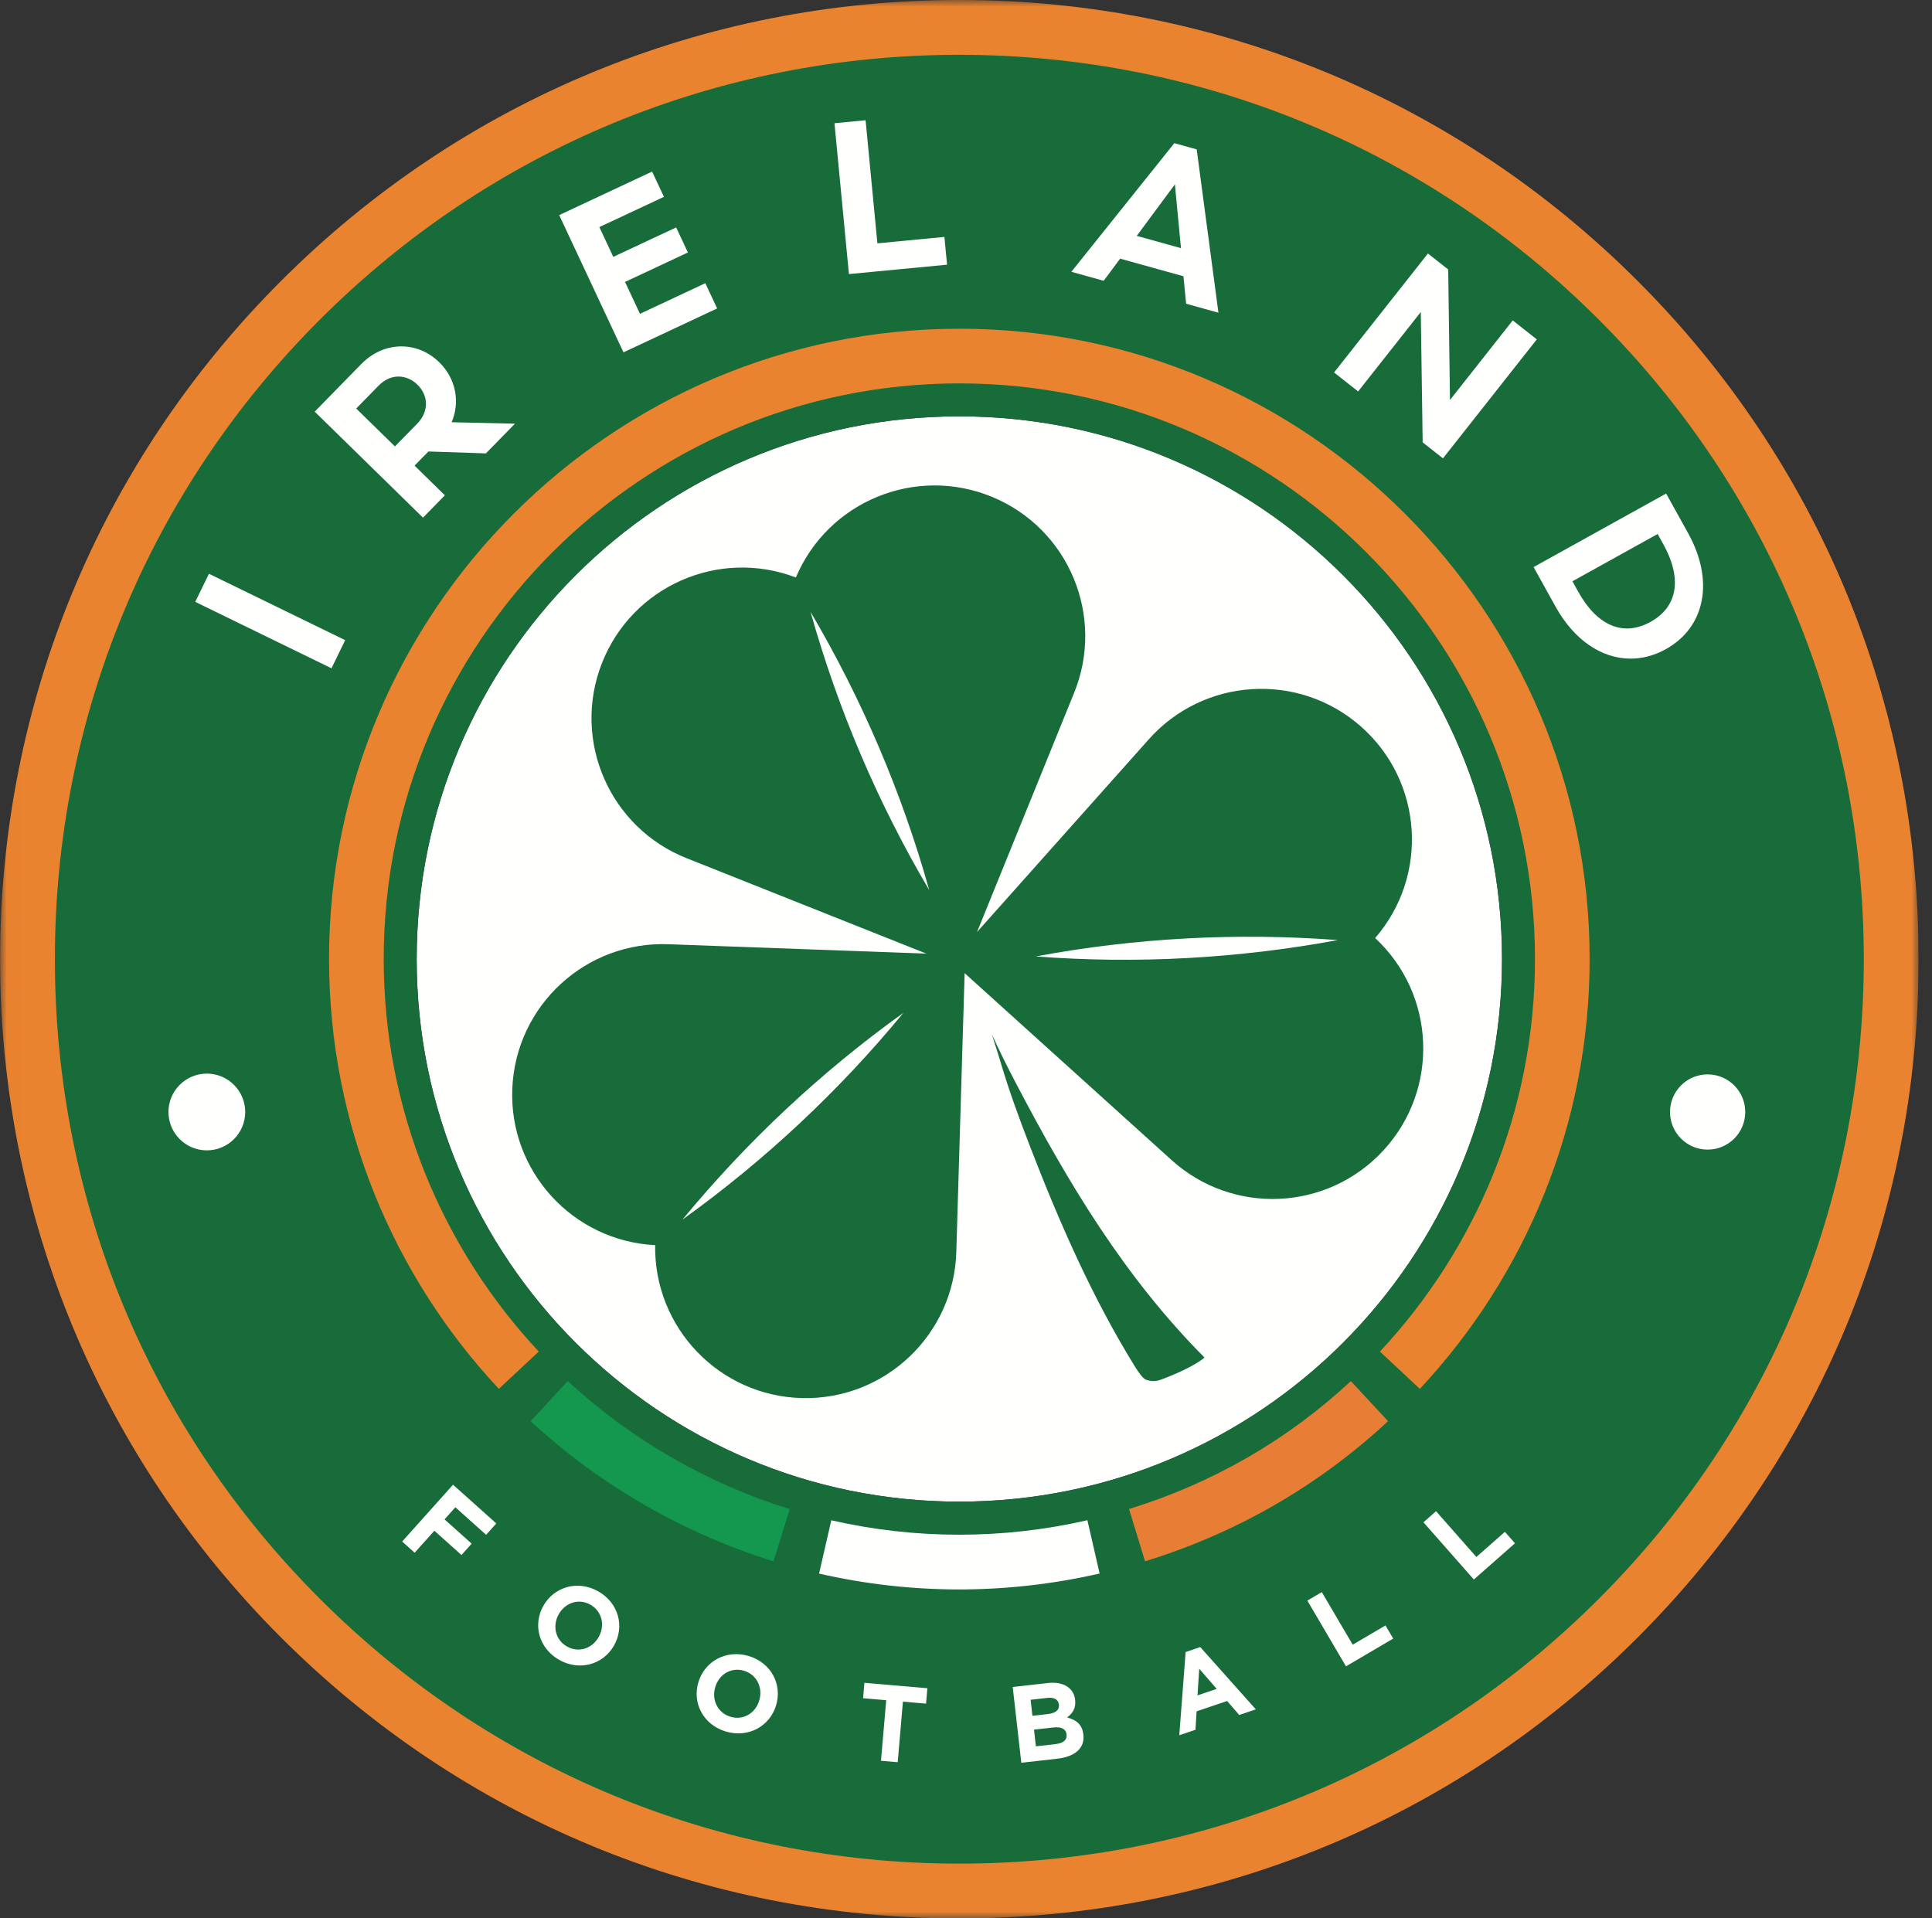 <svg xmlns="http://www.w3.org/2000/svg" fill="none" viewBox="0 0 141 140" height="140" width="141">
<rect x="0" y="0" width="141" height="140" fill="#333333" stroke="none"/>
<g clip-path="url(#clip0_591_72361)">
<path fill="#FFFFFE" d="M109.619 69.992C109.619 48.118 91.888 30.387 70.015 30.387C48.142 30.387 30.41 48.118 30.41 69.992C30.41 91.864 48.142 109.596 70.015 109.596C91.888 109.596 109.619 91.864 109.619 69.992Z" clip-rule="evenodd" fill-rule="evenodd"></path>
<path fill="#176C3A" d="M109.619 69.993C109.619 48.12 91.887 30.388 70.014 30.388C48.141 30.388 30.409 48.12 30.409 69.993C30.409 91.865 48.141 109.597 70.014 109.597C91.887 109.597 109.619 91.865 109.619 69.993ZM70.014 138.001C32.454 138.001 2.006 107.552 2.006 69.993C2.006 32.432 32.454 1.984 70.014 1.984C107.574 1.984 138.022 32.432 138.022 69.993C138.022 107.552 107.574 138.001 70.014 138.001Z" clip-rule="evenodd" fill-rule="evenodd"></path>
<path fill="#FFFFFE" d="M17.895 81.159C17.895 82.705 16.642 83.959 15.095 83.959C13.549 83.959 12.295 82.705 12.295 81.159C12.295 79.612 13.549 78.358 15.095 78.358C16.642 78.358 17.895 79.612 17.895 81.159ZM127.37 81.159C127.37 82.675 126.141 83.904 124.625 83.904C123.109 83.904 121.88 82.675 121.88 81.159C121.88 79.643 123.109 78.414 124.625 78.414C126.141 78.414 127.37 79.643 127.37 81.159ZM14.249 43.926L24.192 48.774L25.192 46.722L15.25 41.875L14.249 43.926ZM28.822 32.582L25.996 29.816L27.632 28.144C28.052 27.715 28.551 27.486 29.076 27.482C29.579 27.484 30.068 27.687 30.46 28.07C31.296 28.887 31.295 30.055 30.459 30.91L28.822 32.582ZM32.056 26.439C30.437 24.854 27.998 24.904 26.382 26.555L22.967 30.044L30.871 37.78L32.467 36.149L30.255 33.984L31.267 32.951L35.461 33.091L37.582 30.923L32.962 30.817C33.6 29.31 33.256 27.613 32.056 26.439ZM46.706 22.904L45.616 20.577L50.204 18.427L49.347 16.598L44.759 18.747L43.741 16.574L48.455 14.366L47.591 12.523L40.811 15.699L45.503 25.715L52.339 22.512L51.475 20.669L46.706 22.904ZM64.033 17.76L63.172 8.775L60.901 8.993L61.956 20.004L69.118 19.318L68.924 17.291L64.033 17.76ZM86.19 18.112L82.962 17.214L85.746 13.456L86.19 18.112ZM85.705 10.448L78.189 19.837L80.548 20.493L81.748 18.877L86.37 20.163L86.564 22.167L88.923 22.824L87.337 10.902L85.705 10.448ZM110.402 23.385L105.821 29.194L105.692 19.669L104.212 18.502L97.362 27.185L99.118 28.57L103.691 22.773L103.828 32.285L105.309 33.453L112.158 24.77L110.402 23.385ZM120.977 38.974L121.395 39.727C122.78 42.225 122.442 44.287 120.466 45.383C119.494 45.922 118.544 46.013 117.642 45.653C116.71 45.28 115.88 44.447 115.175 43.178L114.758 42.425L120.977 38.974ZM123.203 38.917L121.596 36.021L111.924 41.387L113.531 44.283C114.891 46.733 116.91 48.071 119.002 48.071C119.86 48.071 120.731 47.846 121.573 47.379C124.465 45.774 125.12 42.373 123.203 38.917ZM33.064 108.362L36.221 111.189L35.478 112.019L33.233 110.008L32.443 110.891L34.421 112.663L33.679 113.492L31.7 111.72L30.262 113.326L29.35 112.509L33.064 108.362ZM43.684 119.491L43.692 119.477C44.165 118.649 43.953 117.612 43.097 117.123C42.242 116.633 41.261 116.97 40.788 117.798L40.78 117.812C40.306 118.64 40.519 119.678 41.374 120.167C42.23 120.656 43.21 120.319 43.684 119.491ZM39.661 117.19L39.669 117.177C40.454 115.803 42.181 115.298 43.671 116.151C45.162 117.003 45.596 118.726 44.81 120.099L44.803 120.113C44.017 121.486 42.291 121.991 40.8 121.139C39.31 120.286 38.876 118.564 39.661 117.19ZM55.407 124.118L55.412 124.103C55.687 123.189 55.246 122.226 54.302 121.941C53.358 121.657 52.478 122.206 52.203 123.12L52.199 123.135C51.924 124.049 52.364 125.012 53.309 125.296C54.253 125.581 55.132 125.032 55.407 124.118ZM50.968 122.781L50.972 122.766C51.429 121.251 52.998 120.37 54.643 120.865C56.287 121.36 57.099 122.941 56.642 124.456L56.637 124.472C56.181 125.987 54.612 126.868 52.968 126.373C51.323 125.878 50.512 124.296 50.968 122.781ZM64.677 124.089L62.989 123.944L63.086 122.819L67.681 123.214L67.584 124.339L65.897 124.194L65.516 128.615L64.296 128.51L64.677 124.089ZM76.869 126.079L75.463 126.238L75.6 127.455L77.046 127.291C77.584 127.23 77.886 127.004 77.839 126.593L77.838 126.577C77.796 126.206 77.493 126.008 76.869 126.079ZM77.279 124.4C77.238 124.036 76.93 123.863 76.417 123.922L75.216 124.058L75.348 125.227L76.47 125.1C77.007 125.039 77.327 124.827 77.281 124.416L77.279 124.4ZM73.91 123.125L76.478 122.834C77.11 122.763 77.627 122.88 77.979 123.16C78.26 123.385 78.422 123.679 78.465 124.058L78.466 124.073C78.537 124.698 78.244 125.083 77.875 125.349C78.542 125.521 78.979 125.848 79.063 126.591L79.065 126.606C79.18 127.617 78.415 128.216 77.167 128.358L74.536 128.655L73.91 123.125ZM88.798 123.263L87.52 121.791L87.397 123.737L88.798 123.263ZM86.529 120.574L87.598 120.212L91.652 124.757L90.44 125.167L89.558 124.147L87.329 124.901L87.247 126.246L86.065 126.646L86.529 120.574ZM95.412 116.821L96.467 116.2L98.723 120.038L101.115 118.632L101.679 119.591L98.232 121.618L95.412 116.821ZM103.885 111.105L104.804 110.295L107.747 113.636L109.829 111.801L110.565 112.636L107.564 115.28L103.885 111.105Z" clip-rule="evenodd" fill-rule="evenodd"></path>
<path fill="#176C3A" d="M72.394 75.5C72.925 76.683 73.522 77.868 74.127 79.025C77.97 86.373 82.094 93.233 87.907 99.08C87.166 99.713 85.608 100.367 84.724 100.695C84.533 100.766 84.143 100.885 83.62 100.694C83.399 100.613 82.998 100.012 82.87 99.806C79.74 94.757 77.343 89.284 75.201 83.747C74.393 81.659 73.619 79.555 72.992 77.41C72.828 76.849 72.596 76.187 72.394 75.5Z" clip-rule="evenodd" fill-rule="evenodd"></path>
<path fill="#176C3A" d="M99.323 53.023C94.767 49.008 87.82 49.445 83.804 54L71.305 68.024L78.37 50.617C80.685 45.004 78.01 38.576 72.396 36.262C66.813 33.961 60.429 36.596 58.083 42.147C52.452 39.999 46.131 42.782 43.928 48.404C41.713 54.058 44.501 60.437 50.154 62.653L67.607 69.601L48.835 68.916C42.768 68.661 37.643 73.373 37.389 79.44C37.135 85.474 41.795 90.571 47.814 90.877C47.721 96.903 52.498 101.891 58.535 102.038C64.606 102.186 69.647 97.385 69.795 91.314L70.4 71.025L85.463 84.631C89.947 88.726 96.901 88.41 100.996 83.927C105.068 79.468 104.775 72.567 100.361 68.464C104.306 63.908 103.853 57.017 99.323 53.023Z" clip-rule="evenodd" fill-rule="evenodd"></path>
<path fill="#FFFFFE" d="M97.638 68.611C90.379 69.956 82.953 70.366 75.591 69.805C82.849 68.452 90.276 68.057 97.638 68.611ZM59.154 44.656C62.901 51.017 65.826 57.855 67.817 64.965C64.063 58.608 61.152 51.763 59.154 44.656Z" clip-rule="evenodd" fill-rule="evenodd"></path>
<mask height="140" width="141" y="0" x="0" maskUnits="userSpaceOnUse" style="mask-type:luminance" id="mask0_591_72361">
<path fill="white" d="M0.006 0H140.023V140H0.006V0Z"></path>
</mask>
<g mask="url(#mask0_591_72361)">
<path fill="#FFFFFE" d="M49.807 89.012C54.502 83.316 59.928 78.228 65.928 73.926C61.238 79.628 55.802 84.704 49.807 89.012Z" clip-rule="evenodd" fill-rule="evenodd"></path>
</g>
<mask height="140" width="141" y="0" x="0" maskUnits="userSpaceOnUse" style="mask-type:luminance" id="mask1_591_72361">
<path fill="white" d="M0.006 0H140.023V140H0.006V0Z"></path>
</mask>
<g mask="url(#mask1_591_72361)">
<path fill="#E9832F" d="M70.014 4C52.383 4 35.807 10.867 23.34 23.334C10.872 35.801 4.006 52.377 4.006 70.008C4.006 87.64 10.872 104.216 23.34 116.683C35.807 129.15 52.383 136.017 70.014 136.017C87.646 136.017 104.222 129.15 116.689 116.683C129.156 104.216 136.022 87.64 136.022 70.008C136.022 52.377 129.156 35.801 116.689 23.334C104.222 10.867 87.646 4 70.014 4ZM70.014 140.017C51.314 140.017 33.734 132.735 20.511 119.512C7.288 106.289 0.006 88.708 0.006 70.008C0.006 51.309 7.288 33.728 20.511 20.505C33.734 7.282 51.314 0 70.014 0C88.714 0 106.295 7.282 119.518 20.505C132.741 33.728 140.023 51.309 140.023 70.008C140.023 88.708 132.741 106.289 119.518 119.512C106.295 132.735 88.714 140.017 70.014 140.017Z" clip-rule="evenodd" fill-rule="evenodd"></path>
</g>
<path fill="#FFFFFE" d="M69.888 116.005C66.494 115.997 63.092 115.608 59.777 114.848L60.669 110.958C66.793 112.362 73.216 112.362 79.359 110.953L80.251 114.842C76.848 115.622 73.362 116.014 69.888 116.005Z" clip-rule="evenodd" fill-rule="evenodd"></path>
<path fill="#E87E35" d="M83.566 113.951L82.397 110.136L82.431 110.125C88.519 108.241 93.956 105.104 98.588 100.801L101.303 103.724C96.229 108.438 90.276 111.874 83.611 113.937L83.566 113.951Z" clip-rule="evenodd" fill-rule="evenodd"></path>
<path fill="#14974F" d="M56.455 113.954C49.892 111.924 43.762 108.386 38.727 103.725L41.437 100.797C46.037 105.056 51.638 108.287 57.634 110.142L56.455 113.954Z" clip-rule="evenodd" fill-rule="evenodd"></path>
<path fill="#E9832F" d="M39.32 98.644C32.305 91.133 28.004 81.056 28.004 69.993C28.004 46.828 46.849 27.982 70.014 27.982C93.179 27.982 112.024 46.828 112.024 69.993C112.024 81.056 107.723 91.133 100.708 98.644L103.623 101.365C111.305 93.141 116.014 82.107 116.014 69.993C116.014 44.628 95.379 23.992 70.014 23.992C44.649 23.992 24.014 44.628 24.014 69.993C24.014 82.107 28.723 93.141 36.405 101.365L39.32 98.644Z" clip-rule="evenodd" fill-rule="evenodd"></path>
</g>
<defs>
<clipPath id="clip0_591_72361">
<rect transform="translate(0.004)" fill="white" height="140" width="140.017"></rect>
</clipPath>
</defs>
</svg>
